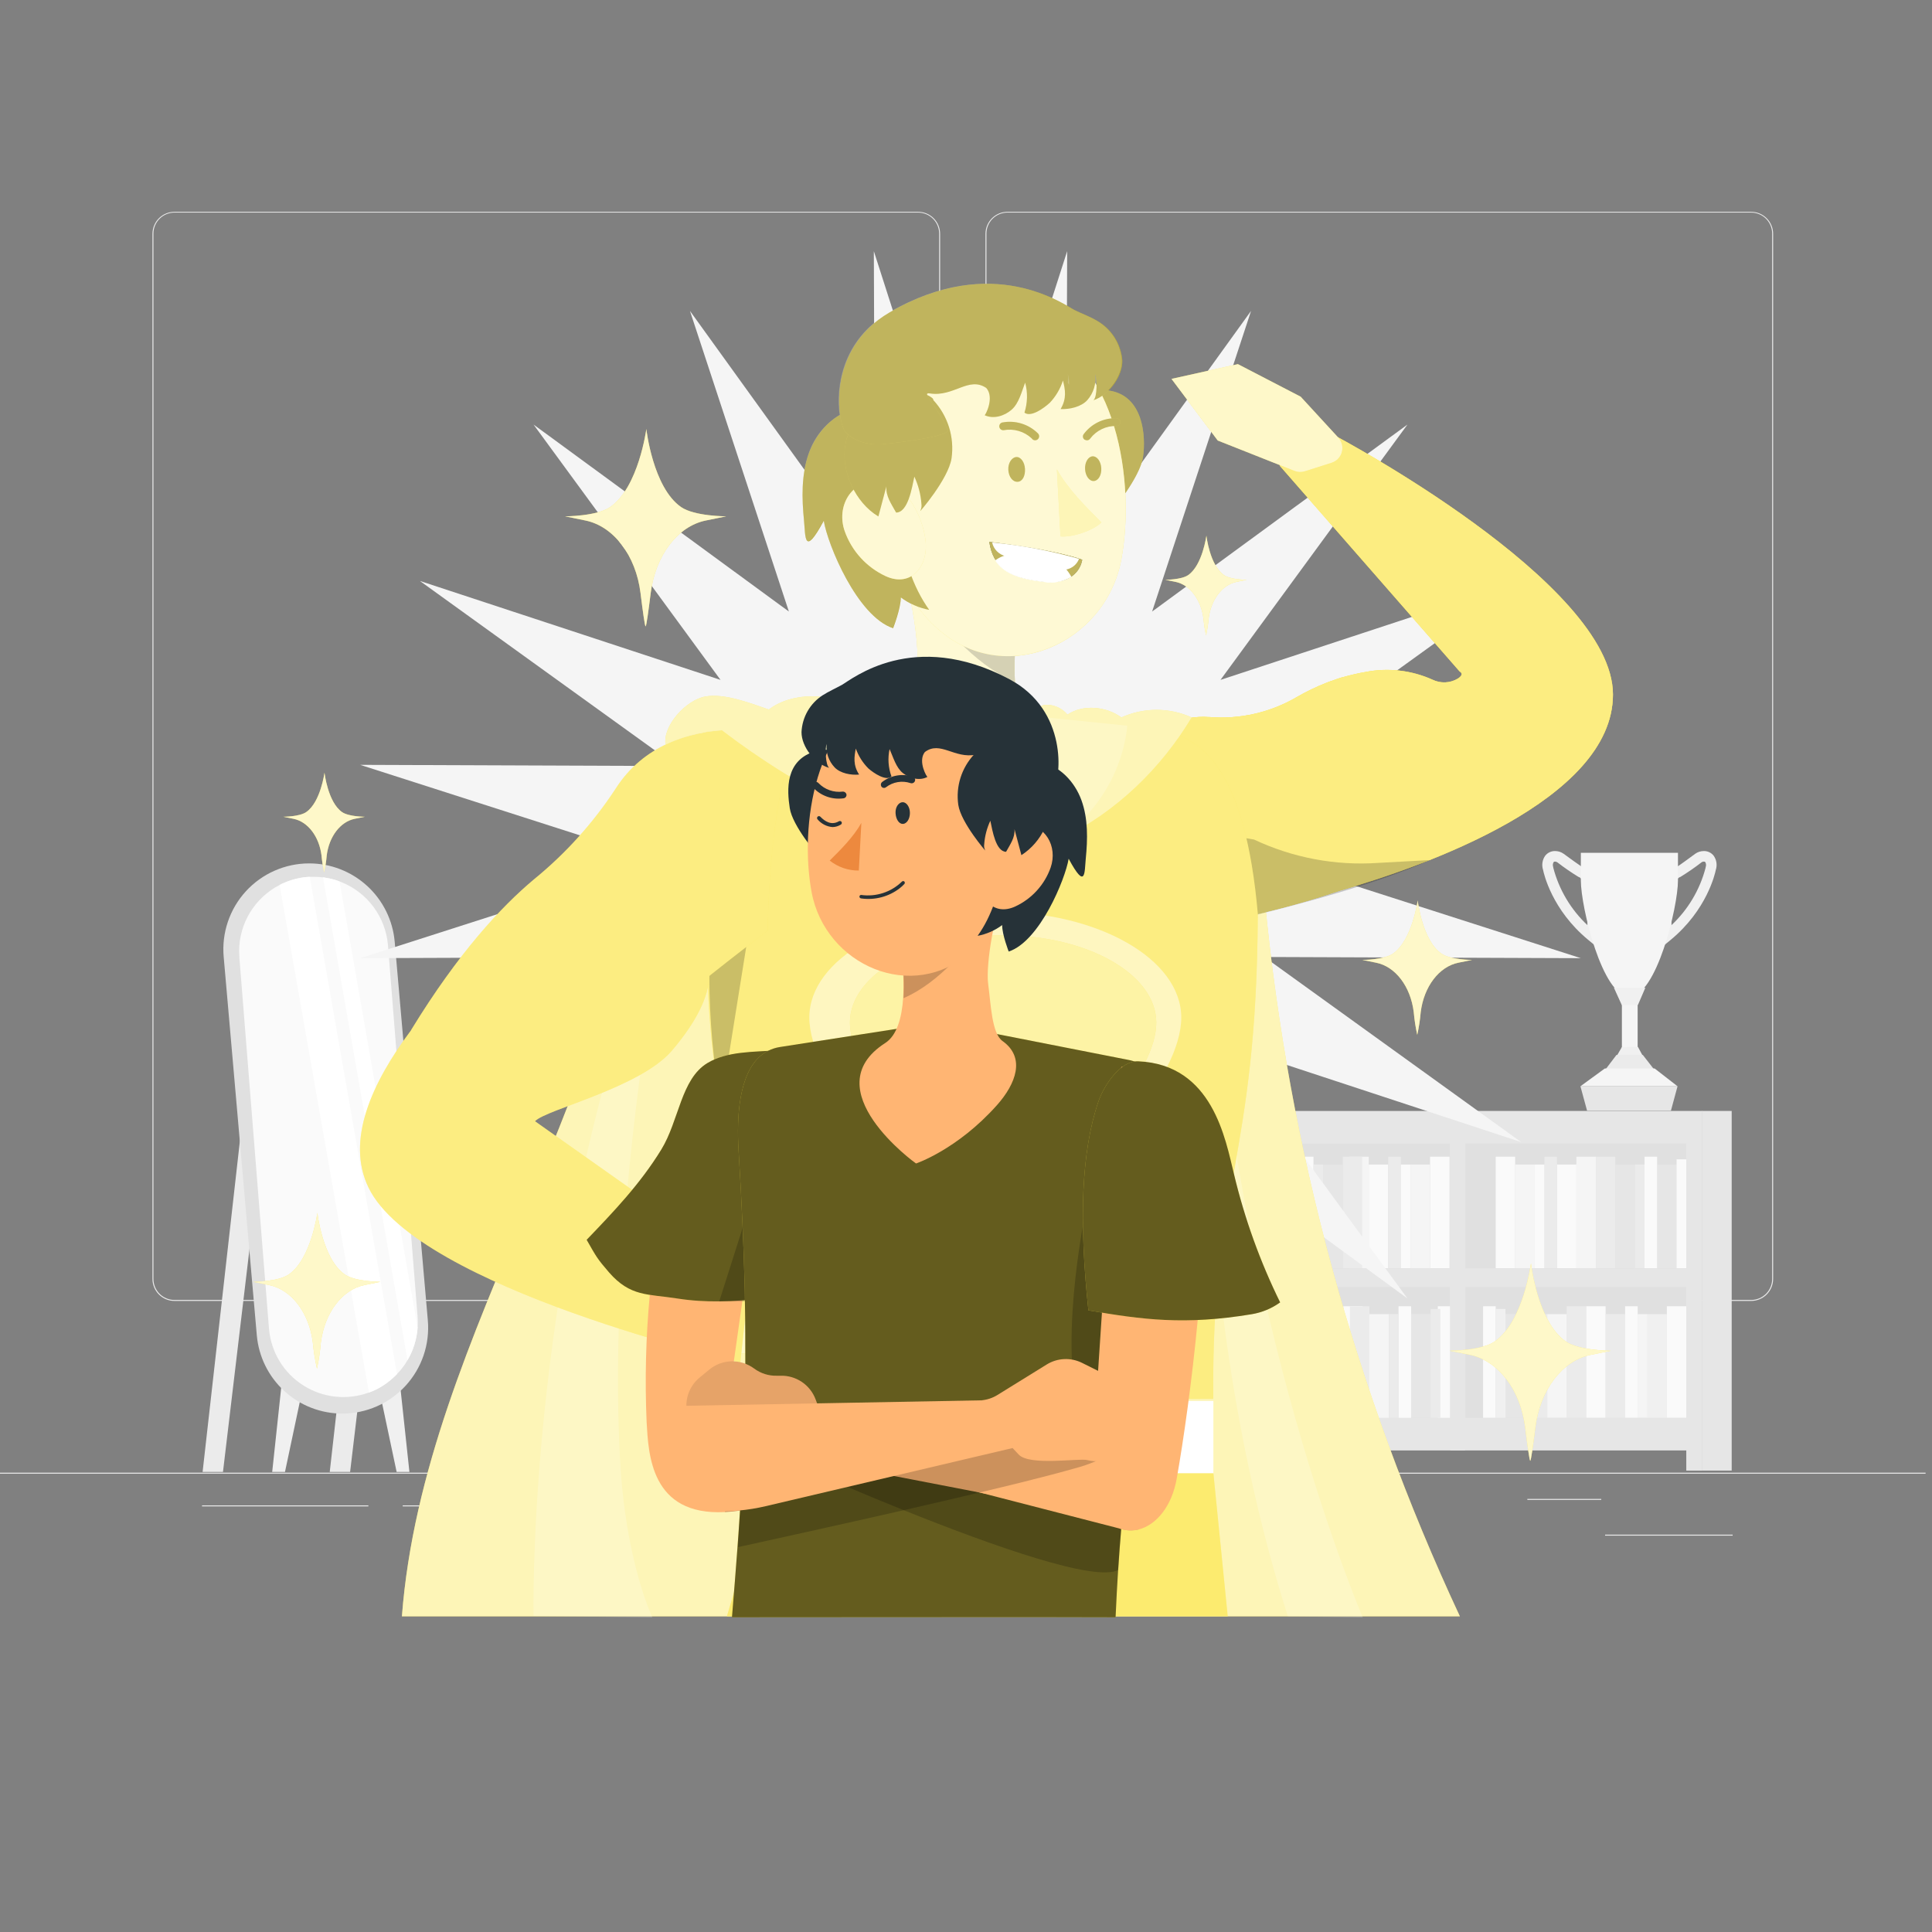<svg width="181" height="181" viewBox="0 0 181 181" fill="none" xmlns="http://www.w3.org/2000/svg">
<rect x="0" y="0" width="181" height="181" fill="#808080" stroke="none"/>
<g clip-path="url(#clip0_307_5149)">
<path d="M162.324 143.775H150.374V143.866H162.324V143.775Z" fill="#EBEBEB"/>
<path d="M119.504 144.756H116.369V144.846H119.504V144.756Z" fill="#EBEBEB"/>
<path d="M150.014 140.427H143.09V140.517H150.014V140.427Z" fill="#EBEBEB"/>
<path d="M34.511 141.033H18.928V141.123H34.511V141.033Z" fill="#EBEBEB"/>
<path d="M40.01 141.033H37.726V141.123H40.01V141.033Z" fill="#EBEBEB"/>
<path d="M81.234 142.556H47.435V142.646H81.234V142.556Z" fill="#EBEBEB"/>
<path d="M86.015 121.878H16.344C15.798 121.878 15.274 121.661 14.888 121.275C14.501 120.888 14.284 120.364 14.284 119.818V21.886C14.289 21.343 14.508 20.823 14.894 20.441C15.28 20.058 15.801 19.844 16.344 19.844H86.015C86.285 19.844 86.553 19.897 86.803 20.001C87.053 20.104 87.28 20.256 87.472 20.447C87.663 20.639 87.815 20.866 87.918 21.116C88.022 21.366 88.075 21.633 88.075 21.904V119.818C88.075 120.088 88.022 120.356 87.918 120.606C87.815 120.856 87.663 121.083 87.472 121.275C87.28 121.466 87.053 121.618 86.803 121.721C86.553 121.825 86.285 121.878 86.015 121.878ZM16.344 19.916C15.822 19.917 15.322 20.125 14.952 20.494C14.583 20.863 14.375 21.364 14.374 21.886V119.818C14.375 120.34 14.583 120.84 14.952 121.21C15.322 121.579 15.822 121.787 16.344 121.788H86.015C86.537 121.787 87.037 121.579 87.407 121.21C87.776 120.84 87.984 120.34 87.985 119.818V21.886C87.984 21.364 87.776 20.863 87.407 20.494C87.037 20.125 86.537 19.917 86.015 19.916H16.344Z" fill="#EBEBEB"/>
<path d="M164.056 121.878H94.385C93.839 121.878 93.315 121.661 92.929 121.275C92.542 120.888 92.325 120.364 92.325 119.818V21.886C92.33 21.343 92.549 20.823 92.935 20.441C93.321 20.058 93.842 19.844 94.385 19.844H164.056C164.602 19.844 165.126 20.061 165.513 20.447C165.899 20.834 166.116 21.358 166.116 21.904V119.818C166.116 120.364 165.899 120.888 165.513 121.275C165.126 121.661 164.602 121.878 164.056 121.878ZM94.385 19.916C93.863 19.917 93.363 20.125 92.993 20.494C92.624 20.863 92.416 21.364 92.415 21.886V119.818C92.416 120.34 92.624 120.84 92.993 121.21C93.363 121.579 93.863 121.787 94.385 121.788H164.056C164.578 121.787 165.079 121.579 165.448 121.21C165.817 120.84 166.025 120.34 166.026 119.818V21.886C166.025 21.364 165.817 20.863 165.448 20.494C165.079 20.125 164.578 19.917 164.056 19.916H94.385Z" fill="#EBEBEB"/>
<path d="M180.4 137.97H0V138.06H180.4V137.97Z" fill="#EBEBEB"/>
<path d="M22.795 104.047L18.981 137.897H20.89L24.917 104.047H22.795Z" fill="#EBEBEB"/>
<path d="M34.705 104.047L30.892 137.897H32.8L36.827 104.047H34.705Z" fill="#EBEBEB"/>
<path d="M26.439 129.123L25.501 137.898H26.699L28.557 129.123H26.439Z" fill="#F0F0F0"/>
<path d="M37.415 129.123L38.357 137.898H37.159L35.301 129.123H37.415Z" fill="#F0F0F0"/>
<path d="M32.068 132.432C33.183 132.432 34.286 132.2 35.307 131.751C36.328 131.302 37.245 130.646 37.998 129.824C38.752 129.001 39.326 128.032 39.685 126.976C40.043 125.919 40.178 124.8 40.081 123.689L36.978 88.23C36.803 86.226 35.883 84.36 34.4 83C32.916 81.641 30.977 80.887 28.965 80.888C27.85 80.888 26.747 81.12 25.727 81.569C24.706 82.019 23.791 82.675 23.037 83.497C22.284 84.319 21.71 85.289 21.352 86.345C20.993 87.4 20.858 88.519 20.955 89.63L24.058 125.089C24.233 127.093 25.152 128.959 26.635 130.319C28.118 131.678 30.056 132.432 32.068 132.432Z" fill="#E0E0E0"/>
<path d="M39.122 124.379C39.098 124.751 39.042 125.12 38.956 125.483C38.799 126.169 38.536 126.826 38.176 127.431C38.115 127.543 38.047 127.651 37.974 127.76C37.744 128.107 37.482 128.431 37.191 128.73L37.022 128.903C36.491 129.421 35.882 129.854 35.218 130.184C35.006 130.288 34.788 130.38 34.565 130.458C33.557 130.827 32.478 130.958 31.412 130.843C30.345 130.728 29.32 130.368 28.414 129.792C27.509 129.217 26.748 128.44 26.191 127.524C25.634 126.607 25.296 125.574 25.202 124.505L22.428 89.731C22.428 89.522 22.402 89.316 22.402 89.114C22.403 87.829 22.759 86.57 23.43 85.474C24.101 84.379 25.061 83.489 26.205 82.905C26.37 82.815 26.54 82.736 26.714 82.667C27.449 82.359 28.231 82.182 29.027 82.144C29.146 82.144 29.261 82.144 29.387 82.144C29.682 82.143 29.976 82.161 30.268 82.198L30.553 82.245C30.986 82.313 31.41 82.427 31.819 82.584L32.014 82.656C33.205 83.141 34.24 83.946 35.004 84.981C35.767 86.016 36.231 87.241 36.344 88.522L39.118 123.296C39.146 123.657 39.147 124.018 39.122 124.379Z" fill="#FAFAFA"/>
<path d="M37.191 128.733L37.021 128.906C36.49 129.424 35.882 129.857 35.217 130.187C35.005 130.291 34.787 130.383 34.564 130.461L26.197 82.908C26.362 82.818 26.532 82.739 26.706 82.67C27.441 82.362 28.223 82.185 29.019 82.147L37.191 128.733Z" fill="white"/>
<path d="M39.122 124.379C39.098 124.751 39.042 125.12 38.956 125.483C38.8 126.169 38.537 126.826 38.177 127.431L30.261 82.19L30.546 82.237C30.979 82.306 31.403 82.419 31.812 82.576L39.122 124.379Z" fill="white"/>
<path d="M149.501 88.638L148.812 88.068C145.381 85.246 144.627 81.822 144.562 81.49C144.491 81.271 144.472 81.039 144.505 80.811C144.539 80.583 144.625 80.366 144.756 80.177C144.865 80.036 145.005 79.922 145.165 79.844C145.326 79.767 145.502 79.727 145.68 79.73C145.972 79.728 146.258 79.819 146.495 79.989C146.921 80.311 147.993 81.072 148.22 81.223C150.241 81.898 149.735 86.772 149.613 87.747L149.501 88.638ZM145.68 80.718C145.654 80.715 145.628 80.719 145.604 80.729C145.58 80.739 145.559 80.755 145.543 80.776C145.505 80.848 145.484 80.928 145.479 81.01C145.475 81.091 145.488 81.172 145.518 81.249V81.288C146.055 83.347 147.164 85.211 148.714 86.668C148.841 84.719 148.682 82.389 147.881 82.154C147.194 81.733 146.531 81.275 145.893 80.783C145.831 80.74 145.756 80.717 145.68 80.718Z" fill="#F0F0F0"/>
<path d="M155.808 88.638L155.696 87.747C155.573 86.772 155.072 81.898 157.089 81.223C157.316 81.086 158.384 80.314 158.813 79.989C159.051 79.819 159.336 79.728 159.629 79.73C159.807 79.727 159.983 79.766 160.143 79.844C160.304 79.922 160.444 80.036 160.552 80.177C160.684 80.366 160.771 80.583 160.804 80.811C160.838 81.039 160.819 81.271 160.747 81.49C160.682 81.822 159.928 85.246 156.5 88.068L155.808 88.638ZM159.416 80.783C158.779 81.275 158.117 81.733 157.431 82.154C156.63 82.389 156.468 84.719 156.598 86.668C158.149 85.212 159.256 83.347 159.791 81.288V81.249C159.821 81.173 159.834 81.091 159.831 81.01C159.827 80.928 159.806 80.849 159.769 80.776C159.752 80.756 159.73 80.74 159.706 80.73C159.681 80.72 159.655 80.716 159.629 80.718C159.549 80.716 159.471 80.739 159.405 80.783H159.416Z" fill="#F0F0F0"/>
<path d="M152.651 93.371C150.126 93.371 148.102 85 148.102 82.485V79.898H157.201V82.485C157.201 85 155.162 93.371 152.651 93.371Z" fill="#F5F5F5"/>
<path d="M153.423 92.96H151.947V100.237H153.423V92.96Z" fill="#F5F5F5"/>
<path d="M156.54 104.058H148.686L148.062 101.767H157.161L156.54 104.058Z" fill="#E6E6E6"/>
<path d="M153.452 98.08L151.94 98.102L151.204 99.379H154.152L153.452 98.08Z" fill="#F0F0F0"/>
<path d="M153.906 98.83H151.442L150.327 100.299H155.05L153.906 98.83Z" fill="#EBEBEB"/>
<path d="M150.349 100.1H155.014L157.161 101.767H148.062L150.349 100.1Z" fill="#F5F5F5"/>
<path d="M151.94 94.165L153.452 94.144L154.144 92.538H151.2L151.94 94.165Z" fill="#F0F0F0"/>
<path d="M158.835 106.161H136.581V134.141H158.835V106.161Z" fill="#E0E0E0"/>
<path d="M162.234 104.08H159.438V137.772H162.234V104.08Z" fill="#E6E6E6"/>
<path d="M141.946 108.366H140.124V118.822H141.946V108.366Z" fill="#FAFAFA"/>
<path d="M149.509 108.366H147.687V118.822H149.509V108.366Z" fill="#F5F5F5"/>
<path d="M143.771 109.099H141.949V118.819H143.771V109.099Z" fill="#F5F5F5"/>
<path d="M147.686 109.099H145.864V118.819H147.686V109.099Z" fill="#FAFAFA"/>
<path d="M145.864 108.366H144.685V118.822H145.864V108.366Z" fill="#EBEBEB"/>
<path d="M144.684 109.099H143.771V118.819H144.684V109.099Z" fill="#FAFAFA"/>
<path d="M151.33 108.366H149.508V118.822H151.33V108.366Z" fill="#EBEBEB"/>
<path d="M153.156 109.099H151.334V118.819H153.156V109.099Z" fill="#E6E6E6"/>
<path d="M157.071 109.099H155.249V118.819H157.071V109.099Z" fill="#E6E6E6"/>
<path d="M155.248 108.366H154.068V118.822H155.248V108.366Z" fill="#FAFAFA"/>
<path d="M154.069 109.099H153.156V118.819H154.069V109.099Z" fill="#EBEBEB"/>
<path d="M157.983 108.611H157.07V118.818H157.983V108.611Z" fill="#FAFAFA"/>
<path d="M156.161 132.836H157.983V122.38H156.161V132.836Z" fill="#FAFAFA"/>
<path d="M148.599 132.836H150.421V122.38H148.599V132.836Z" fill="#FAFAFA"/>
<path d="M154.336 132.836H156.158V123.116H154.336V132.836Z" fill="#F0F0F0"/>
<path d="M150.425 132.836H152.247V123.116H150.425V132.836Z" fill="#EBEBEB"/>
<path d="M152.247 132.836H153.427V122.38H152.247V132.836Z" fill="#FAFAFA"/>
<path d="M153.423 132.836H154.336V123.116H153.423V132.836Z" fill="#F5F5F5"/>
<path d="M146.777 132.836H148.599V122.38H146.777V132.836Z" fill="#EBEBEB"/>
<path d="M144.951 132.836H146.773V123.116H144.951V132.836Z" fill="#F5F5F5"/>
<path d="M141.04 132.836H142.862V123.116H141.04V132.836Z" fill="#E6E6E6"/>
<path d="M142.862 132.836H144.042V122.38H142.862V132.836Z" fill="#FAFAFA"/>
<path d="M138.944 132.836H140.124V122.38H138.944V132.836Z" fill="#FAFAFA"/>
<path d="M144.038 132.836H144.951V123.116H144.038V132.836Z" fill="#EBEBEB"/>
<path d="M140.124 132.836H141.037V122.629H140.124V132.836Z" fill="#F0F0F0"/>
<path d="M158.726 104.08H135.877V135.885H157.98V137.775H159.473V104.08H158.726ZM157.98 132.836H137.284V120.569H157.98V132.836ZM157.98 118.833H137.284V107.132H157.98V118.833Z" fill="#E6E6E6"/>
<path d="M114.291 134.146H136.545V106.165H114.291V134.146Z" fill="#E0E0E0"/>
<path d="M115.149 137.771H117.945V135.542H115.149V137.771Z" fill="#E6E6E6"/>
<path d="M133.976 118.822H135.798V108.366H133.976V118.822Z" fill="#FAFAFA"/>
<path d="M126.409 118.822H128.231V108.366H126.409V118.822Z" fill="#F5F5F5"/>
<path d="M132.151 118.822H133.973V109.102H132.151V118.822Z" fill="#F5F5F5"/>
<path d="M128.236 118.822H130.058V109.102H128.236V118.822Z" fill="#FAFAFA"/>
<path d="M130.057 118.822H131.237V108.366H130.057V118.822Z" fill="#EBEBEB"/>
<path d="M131.238 118.822H132.15V109.102H131.238V118.822Z" fill="#FAFAFA"/>
<path d="M125.793 118.822H127.615V108.366H125.793V118.822Z" fill="#EBEBEB"/>
<path d="M123.967 118.822H125.789V109.102H123.967V118.822Z" fill="#E6E6E6"/>
<path d="M120.056 118.822H121.878V109.102H120.056V118.822Z" fill="#E6E6E6"/>
<path d="M121.875 118.822H123.055V108.366H121.875V118.822Z" fill="#FAFAFA"/>
<path d="M123.054 118.822H123.967V109.102H123.054V118.822Z" fill="#EBEBEB"/>
<path d="M119.144 118.822H120.057V108.615H119.144V118.822Z" fill="#F5F5F5"/>
<path d="M120.106 122.38H118.284V132.836H120.106V122.38Z" fill="#FAFAFA"/>
<path d="M127.669 122.38H125.847V132.836H127.669V122.38Z" fill="#FAFAFA"/>
<path d="M121.928 123.115H120.106V132.835H121.928V123.115Z" fill="#F5F5F5"/>
<path d="M125.844 123.115H124.021V132.835H125.844V123.115Z" fill="#EBEBEB"/>
<path d="M124.025 122.38H122.845V132.836H124.025V122.38Z" fill="#FAFAFA"/>
<path d="M122.845 123.115H121.933V132.835H122.845V123.115Z" fill="#F5F5F5"/>
<path d="M128.29 122.38H126.468V132.836H128.29V122.38Z" fill="#EBEBEB"/>
<path d="M130.112 123.115H128.29V132.835H130.112V123.115Z" fill="#F5F5F5"/>
<path d="M134.026 123.115H132.204V132.835H134.026V123.115Z" fill="#E6E6E6"/>
<path d="M132.204 122.38H131.024V132.836H132.204V122.38Z" fill="#FAFAFA"/>
<path d="M135.881 122.38H134.701V132.836H135.881V122.38Z" fill="#FAFAFA"/>
<path d="M131.028 123.115H130.115V132.835H131.028V123.115Z" fill="#EBEBEB"/>
<path d="M134.939 122.629H134.026V132.836H134.939V122.629Z" fill="#EBEBEB"/>
<path d="M113.652 104.08V137.775H115.146V135.885H137.249V104.08H113.652ZM115.146 120.576H135.842V132.843H115.15L115.146 120.576ZM115.146 107.132H135.842V118.833H115.15L115.146 107.132Z" fill="#E6E6E6"/>
<path d="M90.922 51.764L99.978 23.531L99.866 53.182L117.206 29.127L107.937 57.291L131.858 39.775L114.341 63.696L142.505 54.427L118.451 71.767L148.101 71.655L119.869 80.711L148.101 89.767L118.451 89.655L142.505 106.995L114.341 97.726L131.858 121.647L107.937 104.13L117.206 132.294L99.866 108.24L99.978 137.89L90.922 109.658L81.866 137.89L81.978 108.24L64.638 132.294L73.906 104.13L49.985 121.647L67.502 97.726L39.338 106.995L63.393 89.655L33.742 89.767L61.975 80.711L33.742 71.655L63.393 71.767L39.338 54.427L67.502 63.696L49.985 39.775L73.906 57.291L64.638 29.127L81.978 53.182L81.866 23.531L90.922 51.764Z" fill="#F5F5F5"/>
<path d="M97.031 68.762C95.735 67.925 95.227 65.962 95.086 63.902C95.001 62.336 95.064 60.766 95.277 59.212C95.317 58.815 95.374 58.432 95.443 58.072C95.501 57.707 95.578 57.346 95.674 56.989L83.908 52.133C85.2 54.081 86.185 60.319 85.911 62.325C85.611 64.577 85.521 67.737 84.352 68.553L97.031 68.762Z" fill="#FBE64B"/>
<g opacity="0.7">
<path d="M97.031 68.762C95.735 67.925 95.227 65.962 95.086 63.902C95.001 62.336 95.064 60.766 95.277 59.212C95.317 58.815 95.374 58.432 95.443 58.072C95.501 57.707 95.578 57.346 95.674 56.989L83.908 52.133C85.2 54.081 86.185 60.319 85.911 62.325C85.611 64.577 85.521 67.737 84.352 68.553L97.031 68.762Z" fill="white"/>
</g>
<path d="M84.352 68.553C81.826 70.357 82.908 73.193 84.961 75.509C85.751 76.397 86.601 77.23 87.505 78.002C91.438 81.368 97.607 79.94 99.444 75.098C100.248 72.951 99.971 70.649 97.03 68.766L84.352 68.553Z" fill="#FFB573"/>
<path opacity="0.2" d="M95.085 63.902C95 62.336 95.064 60.765 95.276 59.212C95.316 58.815 95.374 58.432 95.442 58.072L86.347 56.325C88.255 58.216 90.922 62.084 95.085 63.902Z" fill="black"/>
<path d="M107.085 42.806C106.796 44.761 104.116 47.94 104.246 47.749C104.354 47.541 104.392 47.305 104.354 47.074C104.295 46.194 104.079 45.331 103.715 44.527C103.488 45.609 103.142 47.879 102.063 47.897C101.633 47.089 101.107 46.352 101.182 45.436C100.934 46.374 100.703 47.319 100.461 48.258C98.368 46.969 97.044 43.996 97.481 41.514C97.575 40.912 97.784 40.334 98.098 39.811C98.485 39.241 98.956 38.731 99.494 38.299C100.861 37.102 101.417 36.546 103.214 36.546C107.136 36.546 107.374 40.85 107.085 42.806Z" fill="#FBE64B"/>
<path opacity="0.3" d="M107.085 42.806C106.796 44.761 104.116 47.94 104.246 47.749C104.354 47.541 104.392 47.305 104.354 47.074C104.295 46.194 104.079 45.331 103.715 44.527C103.488 45.609 103.142 47.879 102.063 47.897C101.633 47.089 101.107 46.352 101.182 45.436C100.934 46.374 100.703 47.319 100.461 48.258C98.368 46.969 97.044 43.996 97.481 41.514C97.575 40.912 97.784 40.334 98.098 39.811C98.485 39.241 98.956 38.731 99.494 38.299C100.861 37.102 101.417 36.546 103.214 36.546C107.136 36.546 107.374 40.85 107.085 42.806Z" fill="black"/>
<path d="M105.055 52.382C103.593 60.344 94.061 64.544 87.769 58.84C84.135 55.553 83.558 51.624 82.894 45.519C82.79 44.592 82.685 43.618 82.57 42.582C82.375 40.97 82.54 39.335 83.053 37.794C83.264 37.153 83.539 36.535 83.876 35.951C85.106 33.738 87.073 32.026 89.435 31.114C91.797 30.201 94.404 30.146 96.803 30.957C104.69 33.613 106.379 45.216 105.055 52.382Z" fill="#FBE64B"/>
<path opacity="0.7" d="M105.055 52.382C103.593 60.344 94.061 64.544 87.769 58.84C84.135 55.553 83.558 51.624 82.894 45.519C82.79 44.592 82.685 43.618 82.57 42.582C82.375 40.97 82.54 39.335 83.053 37.794C83.264 37.153 83.539 36.535 83.876 35.951C85.106 33.738 87.073 32.026 89.435 31.114C91.797 30.201 94.404 30.146 96.803 30.957C104.69 33.613 106.379 45.216 105.055 52.382Z" fill="white"/>
<path d="M95.211 42.817C95.63 42.788 95.994 43.293 96.027 43.931C96.059 44.57 95.806 45.111 95.338 45.137C94.868 45.162 94.5 44.664 94.464 44.018C94.428 43.372 94.796 42.842 95.211 42.817Z" fill="#FBE64B"/>
<path opacity="0.3" d="M95.211 42.817C95.63 42.788 95.994 43.293 96.027 43.931C96.059 44.57 95.806 45.111 95.338 45.137C94.868 45.162 94.5 44.664 94.464 44.018C94.428 43.372 94.796 42.842 95.211 42.817Z" fill="black"/>
<path d="M102.355 42.751C102.774 42.722 103.138 43.22 103.174 43.859C103.21 44.498 102.907 45.035 102.481 45.064C102.056 45.093 101.691 44.595 101.655 43.956C101.619 43.318 101.94 42.776 102.355 42.751Z" fill="#FBE64B"/>
<path opacity="0.3" d="M102.355 42.751C102.774 42.722 103.138 43.22 103.174 43.859C103.21 44.498 102.907 45.035 102.481 45.064C102.056 45.093 101.691 44.595 101.655 43.956C101.619 43.318 101.94 42.776 102.355 42.751Z" fill="black"/>
<path d="M99.35 50.252C100.433 50.364 102.406 49.708 103.189 48.939C101.699 47.464 100.036 45.804 99.015 43.975L99.35 50.252Z" fill="#FBE64B"/>
<path opacity="0.5" d="M99.35 50.252C100.433 50.364 102.406 49.708 103.189 48.939C101.699 47.464 100.036 45.804 99.015 43.975L99.35 50.252Z" fill="white"/>
<path d="M94.018 40.306C94.486 40.217 94.968 40.24 95.425 40.372C95.883 40.505 96.303 40.742 96.651 41.067C96.672 41.101 96.697 41.131 96.727 41.157C96.765 41.19 96.809 41.214 96.856 41.23C96.903 41.245 96.953 41.252 97.002 41.248C97.052 41.244 97.1 41.231 97.145 41.208C97.189 41.186 97.229 41.155 97.261 41.117C97.294 41.08 97.319 41.036 97.334 40.989C97.35 40.942 97.356 40.892 97.352 40.842C97.348 40.793 97.335 40.744 97.312 40.7C97.29 40.656 97.259 40.616 97.222 40.584C96.795 40.166 96.275 39.856 95.704 39.681C95.134 39.505 94.529 39.468 93.942 39.573C93.892 39.578 93.844 39.594 93.801 39.618C93.757 39.643 93.72 39.676 93.69 39.716C93.66 39.757 93.639 39.802 93.627 39.851C93.616 39.9 93.615 39.95 93.624 39.999C93.632 40.065 93.66 40.126 93.704 40.176C93.743 40.22 93.791 40.255 93.846 40.277C93.9 40.3 93.959 40.309 94.018 40.306Z" fill="#FBE64B"/>
<path opacity="0.3" d="M94.018 40.306C94.486 40.217 94.968 40.24 95.425 40.372C95.883 40.505 96.303 40.742 96.651 41.067C96.672 41.101 96.697 41.131 96.727 41.157C96.765 41.19 96.809 41.214 96.856 41.23C96.903 41.245 96.953 41.252 97.002 41.248C97.052 41.244 97.1 41.231 97.145 41.208C97.189 41.186 97.229 41.155 97.261 41.117C97.294 41.08 97.319 41.036 97.334 40.989C97.35 40.942 97.356 40.892 97.352 40.842C97.348 40.793 97.335 40.744 97.312 40.7C97.29 40.656 97.259 40.616 97.222 40.584C96.795 40.166 96.275 39.856 95.704 39.681C95.134 39.505 94.529 39.468 93.942 39.573C93.892 39.578 93.844 39.594 93.801 39.618C93.757 39.643 93.72 39.676 93.69 39.716C93.66 39.757 93.639 39.802 93.627 39.851C93.616 39.9 93.615 39.95 93.624 39.999C93.632 40.065 93.66 40.126 93.704 40.176C93.743 40.22 93.791 40.255 93.846 40.277C93.9 40.3 93.959 40.309 94.018 40.306Z" fill="black"/>
<path d="M104.964 39.541C104.959 39.443 104.916 39.351 104.845 39.284C104.774 39.217 104.679 39.18 104.582 39.18C103.986 39.165 103.395 39.294 102.86 39.558C102.325 39.821 101.862 40.21 101.511 40.692C101.484 40.732 101.466 40.778 101.456 40.825C101.447 40.873 101.448 40.922 101.459 40.97C101.469 41.017 101.489 41.062 101.517 41.102C101.546 41.142 101.582 41.175 101.623 41.2H101.648C101.73 41.249 101.828 41.264 101.921 41.241C102.013 41.218 102.093 41.159 102.143 41.078C102.429 40.703 102.8 40.402 103.225 40.199C103.65 39.995 104.118 39.896 104.589 39.909C104.651 39.911 104.713 39.898 104.769 39.87C104.825 39.841 104.872 39.799 104.906 39.746C104.941 39.683 104.96 39.613 104.964 39.541Z" fill="#FBE64B"/>
<path opacity="0.3" d="M104.964 39.541C104.959 39.443 104.916 39.351 104.845 39.284C104.774 39.217 104.679 39.18 104.582 39.18C103.986 39.165 103.395 39.294 102.86 39.558C102.325 39.821 101.862 40.21 101.511 40.692C101.484 40.732 101.466 40.778 101.456 40.825C101.447 40.873 101.448 40.922 101.459 40.97C101.469 41.017 101.489 41.062 101.517 41.102C101.546 41.142 101.582 41.175 101.623 41.2H101.648C101.73 41.249 101.828 41.264 101.921 41.241C102.013 41.218 102.093 41.159 102.143 41.078C102.429 40.703 102.8 40.402 103.225 40.199C103.65 39.995 104.118 39.896 104.589 39.909C104.651 39.911 104.713 39.898 104.769 39.87C104.825 39.841 104.872 39.799 104.906 39.746C104.941 39.683 104.96 39.613 104.964 39.541Z" fill="black"/>
<path d="M87.051 57.133C86.087 56.95 85.178 56.551 84.391 55.964C84.391 57.021 83.67 58.851 83.67 58.851C80.307 57.743 77.536 51.018 77.175 48.788C75.307 52.262 75.469 50.264 75.325 48.788C75.115 46.663 75.061 44.458 75.786 42.456C76.512 40.453 78.164 38.66 80.271 38.314C80.663 38.278 81.058 38.348 81.414 38.516C81.769 38.684 82.074 38.944 82.295 39.27C82.654 39.913 82.888 40.618 82.984 41.348C83.969 46.62 83.926 52.775 87.051 57.133Z" fill="#FBE64B"/>
<path opacity="0.3" d="M87.051 57.133C86.087 56.95 85.178 56.551 84.391 55.964C84.391 57.021 83.67 58.851 83.67 58.851C80.307 57.743 77.536 51.018 77.175 48.788C75.307 52.262 75.469 50.264 75.325 48.788C75.115 46.663 75.061 44.458 75.786 42.456C76.512 40.453 78.164 38.66 80.271 38.314C80.663 38.278 81.058 38.348 81.414 38.516C81.769 38.684 82.074 38.944 82.295 39.27C82.654 39.913 82.888 40.618 82.984 41.348C83.969 46.62 83.926 52.775 87.051 57.133Z" fill="black"/>
<path d="M82.284 45.047C84.857 45.105 86.426 48.348 86.701 50.567C87.022 53.038 85.362 55.07 82.977 53.977C82.088 53.564 81.29 52.978 80.63 52.253C79.97 51.529 79.462 50.679 79.135 49.755C78.337 47.461 79.708 44.993 82.284 45.047Z" fill="#FBE64B"/>
<path opacity="0.7" d="M82.284 45.047C84.857 45.105 86.426 48.348 86.701 50.567C87.022 53.038 85.362 55.07 82.977 53.977C82.088 53.564 81.29 52.978 80.63 52.253C79.97 51.529 79.462 50.679 79.135 49.755C78.337 47.461 79.708 44.993 82.284 45.047Z" fill="white"/>
<path d="M87.436 37.481C88.109 38.205 88.612 39.071 88.908 40.015C89.204 40.959 89.285 41.957 89.146 42.936C88.847 44.892 86.08 48.067 86.21 47.875C86.32 47.669 86.36 47.432 86.325 47.201C86.261 46.318 86.036 45.455 85.661 44.653C85.427 45.736 85.069 48.005 83.954 48.02C83.511 47.215 82.966 46.479 83.042 45.559C82.785 46.501 82.547 47.446 82.291 48.384C80.126 47.092 78.755 44.119 79.203 41.637C79.301 41.033 79.518 40.454 79.841 39.934C80.246 39.362 80.732 38.853 81.284 38.422C82.699 37.224 84.571 36.03 86.278 36.748C86.523 36.864 87.501 37.221 87.436 37.481Z" fill="#FBE64B"/>
<path opacity="0.3" d="M87.436 37.481C88.109 38.205 88.612 39.071 88.908 40.015C89.204 40.959 89.285 41.957 89.146 42.936C88.847 44.892 86.08 48.067 86.21 47.875C86.32 47.669 86.36 47.432 86.325 47.201C86.261 46.318 86.036 45.455 85.661 44.653C85.427 45.736 85.069 48.005 83.954 48.02C83.511 47.215 82.966 46.479 83.042 45.559C82.785 46.501 82.547 47.446 82.291 48.384C80.126 47.092 78.755 44.119 79.203 41.637C79.301 41.033 79.518 40.454 79.841 39.934C80.246 39.362 80.732 38.853 81.284 38.422C82.699 37.224 84.571 36.03 86.278 36.748C86.523 36.864 87.501 37.221 87.436 37.481Z" fill="black"/>
<path d="M101.385 52.439C101.385 52.439 99.181 51.544 92.683 50.769C93.043 53.128 94.487 54.124 97.81 54.485C101.133 54.846 101.385 52.439 101.385 52.439Z" fill="#263238"/>
<path d="M101.089 52.356C100.99 52.615 100.825 52.843 100.61 53.019C100.396 53.195 100.139 53.312 99.866 53.359C97.947 53.127 96.055 52.707 94.219 52.103C93.908 52.032 93.624 51.875 93.399 51.649C93.174 51.423 93.018 51.137 92.949 50.826C95.704 51.086 98.428 51.599 101.089 52.356Z" fill="white"/>
<path d="M99.736 53.165C98.098 52.499 96.368 52.091 94.605 51.956C94.111 52.01 93.641 52.197 93.245 52.497C93.967 53.666 95.41 54.247 97.78 54.514C98.673 54.672 99.592 54.504 100.371 54.041C100.2 53.722 99.986 53.427 99.736 53.165Z" fill="white"/>
<path d="M105.624 68.008C105.345 70.624 104.367 73.117 102.792 75.224C102.676 75.379 102.557 75.534 102.431 75.686C98.924 80.127 92.621 81.506 87.378 79.171C85.721 78.453 84.13 77.591 82.623 76.595C79.65 74.596 77.085 71.818 75.876 68.556L85.094 67.369L91.398 66.558L95.706 66.998L105.624 68.008Z" fill="#FFB573"/>
<path d="M60.045 73.918C59.684 100.978 39.714 124.43 37.653 151.428H136.769C126.916 130.322 120.742 107.686 118.512 84.5L116.979 68.553H66.254C66.254 68.553 60.081 71.27 60.045 73.918Z" fill="#FBE64B"/>
<path opacity="0.6" d="M60.045 73.918C59.684 100.978 39.714 124.43 37.653 151.428H136.769C126.916 130.322 120.742 107.686 118.512 84.5L116.979 68.553H66.254C66.254 68.553 60.081 71.27 60.045 73.918Z" fill="white"/>
<path opacity="0.2" d="M49.986 151.392C49.986 151.392 49.408 123.527 58.645 94.699C67.881 65.871 56.285 103.344 58.089 136.743C58.602 146.373 61.123 151.536 61.123 151.536L49.986 151.392Z" fill="white"/>
<path opacity="0.2" d="M127.673 151.537C127.673 151.537 115.564 123.456 113.389 86.391C113.389 86.391 110.423 119.191 120.655 151.428L127.673 151.537Z" fill="white"/>
<path d="M124.437 63.927C124.485 63.902 124.536 63.882 124.588 63.865L124.53 63.891L124.437 63.927Z" fill="#FBE64B"/>
<path d="M125.234 63.631L124.978 63.725L124.768 63.8H124.736L124.588 63.855C124.794 63.782 125.01 63.707 125.234 63.631Z" fill="#FBE64B"/>
<path d="M151.111 65.067C151.111 74.968 133.345 81.199 125.418 83.468C117.899 85.994 113.389 86.373 113.389 86.373C113.111 83.757 107.439 68.405 107.439 68.405C107.439 68.405 110.831 66.962 113.263 67.178H113.324C116.17 67.403 119.017 66.751 121.482 65.309C122.378 64.792 123.311 64.342 124.274 63.963L124.437 63.902L124.531 63.866L124.736 63.786H124.769L124.978 63.711L125.234 63.617L125.534 63.52L125.624 63.491L125.718 63.462L125.786 63.444H125.811C126.513 63.241 127.224 63.077 127.944 62.953C130.054 62.541 132.239 62.794 134.2 63.675C134.573 63.857 134.985 63.944 135.399 63.927C135.814 63.91 136.218 63.79 136.574 63.577C136.935 63.346 137.09 63.097 136.744 62.903L119.88 43.614L125.021 40.789C125.021 40.789 151.111 54.575 151.111 65.067Z" fill="#FBE64B"/>
<path d="M151.111 65.067C151.111 74.968 133.345 81.199 125.418 83.468C117.899 85.994 113.389 86.373 113.389 86.373C113.111 83.757 107.439 68.405 107.439 68.405C107.439 68.405 110.831 66.962 113.263 67.178H113.324C116.17 67.403 119.017 66.751 121.482 65.309C122.378 64.792 123.311 64.342 124.274 63.963L124.437 63.902L124.531 63.866L124.736 63.786H124.769L124.978 63.711L125.234 63.617L125.534 63.52L125.624 63.491L125.718 63.462L125.786 63.444H125.811C126.513 63.241 127.224 63.077 127.944 62.953C130.054 62.541 132.239 62.794 134.2 63.675C134.573 63.857 134.985 63.944 135.399 63.927C135.814 63.91 136.218 63.79 136.574 63.577C136.935 63.346 137.09 63.097 136.744 62.903L119.88 43.614L125.021 40.789C125.021 40.789 151.111 54.575 151.111 65.067Z" fill="#FBE64B"/>
<g opacity="0.3">
<path d="M151.111 65.067C151.111 74.968 133.345 81.199 125.418 83.468C117.899 85.994 113.389 86.373 113.389 86.373C113.111 83.757 107.439 68.405 107.439 68.405C107.439 68.405 110.831 66.962 113.263 67.178H113.324C116.17 67.403 119.017 66.751 121.482 65.309C122.378 64.792 123.311 64.342 124.274 63.963L124.437 63.902L124.531 63.866L124.736 63.786H124.769L124.978 63.711L125.234 63.617L125.534 63.52L125.624 63.491L125.718 63.462L125.786 63.444H125.811C126.513 63.241 127.224 63.077 127.944 62.953C130.054 62.541 132.239 62.794 134.2 63.675C134.573 63.857 134.985 63.944 135.399 63.927C135.814 63.91 136.218 63.79 136.574 63.577C136.935 63.346 137.09 63.097 136.744 62.903L119.88 43.614L125.021 40.789C125.021 40.789 151.111 54.575 151.111 65.067Z" fill="white"/>
</g>
<path d="M121.269 44.116L114.082 41.269L109.752 35.496L115.972 34.114L121.853 37.163L125.382 41.002C125.545 41.18 125.661 41.397 125.719 41.632C125.777 41.866 125.775 42.112 125.713 42.346C125.652 42.58 125.532 42.794 125.366 42.97C125.199 43.145 124.991 43.276 124.761 43.351L122.236 44.155C121.918 44.254 121.577 44.24 121.269 44.116Z" fill="#FBE64B"/>
<path opacity="0.7" d="M121.269 44.116L114.082 41.269L109.752 35.496L115.972 34.114L121.853 37.163L125.382 41.002C125.545 41.18 125.661 41.397 125.719 41.632C125.777 41.866 125.775 42.112 125.713 42.346C125.652 42.58 125.532 42.794 125.366 42.97C125.199 43.145 124.991 43.276 124.761 43.351L122.236 44.155C121.918 44.254 121.577 44.24 121.269 44.116Z" fill="white"/>
<path opacity="0.2" d="M116.563 78.5L117.285 85.799C117.285 85.799 127.925 83.331 133.94 80.578L129.108 80.842C125.112 81.116 121.111 80.363 117.487 78.655L116.563 78.5Z" fill="black"/>
<path d="M117.838 85.629C117.733 108.861 113.465 111.055 113.667 131.051C113.667 131.051 73.441 131.213 72.078 131.249C68.83 104.341 65.522 103.107 66.395 82.444C65.973 75.657 69.823 69.689 73.694 68.914L91.406 66.558L108.443 68.362C112.772 68.982 116.687 72.395 117.838 85.629Z" fill="#FBE64B"/>
<path opacity="0.3" d="M117.838 85.629C117.733 108.861 113.465 111.055 113.667 131.051C113.667 131.051 73.441 131.213 72.078 131.249C68.83 104.341 65.522 103.107 66.395 82.444C65.973 75.657 69.823 69.689 73.694 68.914L91.406 66.558L108.443 68.362C112.772 68.982 116.687 72.395 117.838 85.629Z" fill="white"/>
<path d="M88.786 40.258C87.703 37.877 86.26 36.726 87.101 36.856C89.359 37.217 90.741 35.229 92.401 36.347C93.209 37.271 92.278 38.988 92.239 38.895C93.068 39.288 94.104 38.978 94.786 38.371C95.468 37.765 95.706 36.705 96.041 35.846C96.293 36.769 96.27 37.746 95.976 38.657C96.572 39.129 97.799 38.242 98.358 37.726C98.916 37.134 99.335 36.423 99.581 35.647C99.794 36.477 99.96 37.322 99.364 38.321C100.209 38.368 101.316 38.108 101.872 37.477C102.162 37.148 102.377 36.759 102.502 36.339C102.627 35.918 102.658 35.475 102.594 35.041C102.785 35.467 102.814 37.206 102.435 37.498C103.878 37.026 105.217 35.222 105.141 33.717C105.071 32.962 104.821 32.235 104.411 31.598C104.001 30.96 103.443 30.431 102.785 30.055C102.139 29.669 101.421 29.416 100.743 29.084C99.7 28.572 93.076 23.629 83.348 29.265C77.312 32.765 78.492 39.728 79.21 40.486C80.101 41.42 81.505 41.734 82.8 41.604C84.095 41.474 89.067 40.89 88.786 40.258Z" fill="#FBE64B"/>
<path opacity="0.3" d="M88.786 40.258C87.703 37.877 86.26 36.726 87.101 36.856C89.359 37.217 90.741 35.229 92.401 36.347C93.209 37.271 92.278 38.988 92.239 38.895C93.068 39.288 94.104 38.978 94.786 38.371C95.468 37.765 95.706 36.705 96.041 35.846C96.293 36.769 96.27 37.746 95.976 38.657C96.572 39.129 97.799 38.242 98.358 37.726C98.916 37.134 99.335 36.423 99.581 35.647C99.794 36.477 99.96 37.322 99.364 38.321C100.209 38.368 101.316 38.108 101.872 37.477C102.162 37.148 102.377 36.759 102.502 36.339C102.627 35.918 102.658 35.475 102.594 35.041C102.785 35.467 102.814 37.206 102.435 37.498C103.878 37.026 105.217 35.222 105.141 33.717C105.071 32.962 104.821 32.235 104.411 31.598C104.001 30.96 103.443 30.431 102.785 30.055C102.139 29.669 101.421 29.416 100.743 29.084C99.7 28.572 93.076 23.629 83.348 29.265C77.312 32.765 78.492 39.728 79.21 40.486C80.101 41.42 81.505 41.734 82.8 41.604C84.095 41.474 89.067 40.89 88.786 40.258Z" fill="black"/>
<path d="M101.385 52.439C101.385 52.439 99.181 51.544 92.683 50.769C93.043 53.128 94.487 54.124 97.81 54.485C101.133 54.846 101.385 52.439 101.385 52.439Z" fill="#FBE64B"/>
<path opacity="0.3" d="M101.385 52.439C101.385 52.439 99.181 51.544 92.683 50.769C93.043 53.128 94.487 54.124 97.81 54.485C101.133 54.846 101.385 52.439 101.385 52.439Z" fill="black"/>
<path d="M101.089 52.356C100.99 52.615 100.825 52.843 100.61 53.019C100.396 53.195 100.139 53.312 99.866 53.359C97.947 53.127 96.055 52.707 94.219 52.103C93.908 52.032 93.624 51.875 93.399 51.649C93.174 51.423 93.018 51.137 92.949 50.826C95.704 51.086 98.428 51.599 101.089 52.356Z" fill="white"/>
<path d="M99.736 53.165C98.098 52.499 96.368 52.091 94.605 51.956C94.111 52.01 93.641 52.197 93.245 52.497C93.967 53.666 95.41 54.247 97.78 54.514C98.673 54.672 99.592 54.504 100.371 54.041C100.2 53.722 99.986 53.427 99.736 53.165Z" fill="white"/>
<path d="M69.995 121.002C69.995 121.002 78.503 116.492 78.456 116.986C78.409 117.48 78.633 127.024 78.633 127.024L69.356 126.811L69.995 121.002Z" fill="#FBE64B"/>
<path d="M78.449 116.986C78.449 116.986 86.282 117.242 86.239 118.112C86.196 118.982 85.351 126.281 85.351 126.281L78.626 127.027L78.449 116.986Z" fill="#FBE64B"/>
<g opacity="0.7">
<path d="M86.231 118.112C86.188 118.985 85.347 126.277 85.347 126.277L78.622 127.024L69.346 126.811L69.984 121.002C69.984 121.002 78.492 116.492 78.445 116.986C78.449 116.986 86.282 117.26 86.231 118.112Z" fill="white"/>
</g>
<path d="M105.624 68.008C105.345 70.624 104.367 73.117 102.792 75.224C102.676 75.379 102.557 75.534 102.431 75.686C98.924 80.127 92.621 81.506 87.378 79.171C85.721 78.453 84.13 77.591 82.623 76.595C79.65 74.596 77.085 71.818 75.876 68.556L85.094 67.369L91.398 66.558L95.706 66.998L105.624 68.008Z" fill="#FBE64B"/>
<path opacity="0.7" d="M105.624 68.008C105.345 70.624 104.367 73.117 102.792 75.224C102.676 75.379 102.557 75.534 102.431 75.686C98.924 80.127 92.621 81.506 87.378 79.171C85.721 78.453 84.13 77.591 82.623 76.595C79.65 74.596 77.085 71.818 75.876 68.556L85.094 67.369L91.398 66.558L95.706 66.998L105.624 68.008Z" fill="white"/>
<path opacity="0.2" d="M66.452 91.438C66.465 95.495 66.827 99.544 67.534 103.539L70.547 84.734L66.452 91.438Z" fill="black"/>
<path d="M50.122 105.044L70.273 119.281L69.35 127.655C69.35 127.655 39.107 120.702 34.529 111.267C32.389 106.866 34.799 101.482 38.523 96.503C38.524 96.498 38.524 96.491 38.523 96.485C42.95 89.244 46.973 84.94 50.007 82.396C52.983 79.975 55.568 77.109 57.67 73.899C62.895 65.698 74.628 69.021 74.628 69.021C71.954 75.278 71.926 87.177 71.926 87.177C71.926 87.177 69.303 89.154 66.438 91.438C66.409 93.368 65.236 95.731 62.971 98.401C59.994 101.923 51.14 103.929 50.122 105.044Z" fill="#FBE64B"/>
<path opacity="0.3" d="M50.122 105.044L70.273 119.281L69.35 127.655C69.35 127.655 39.107 120.702 34.529 111.267C32.389 106.866 34.799 101.482 38.523 96.503C38.524 96.498 38.524 96.491 38.523 96.485C42.95 89.244 46.973 84.94 50.007 82.396C52.983 79.975 55.568 77.109 57.67 73.899C62.895 65.698 74.628 69.021 74.628 69.021C71.954 75.278 71.926 87.177 71.926 87.177C71.926 87.177 69.303 89.154 66.438 91.438C66.409 93.368 65.236 95.731 62.971 98.401C59.994 101.923 51.14 103.929 50.122 105.044Z" fill="white"/>
<path d="M65.345 66.597C71.715 71.895 78.954 76.052 86.74 78.885C86.74 76.443 85.961 71.507 84.576 68.447C84.182 67.589 83.684 66.726 82.88 66.232C82.075 65.738 80.895 65.741 80.296 66.474C78.009 64.857 74.246 64.782 72.027 66.474C70.309 65.879 67.87 64.933 66.081 65.254C64.291 65.575 62.083 67.96 62.35 69.761C64.001 68.971 65.791 68.512 67.618 68.411C67.127 67.83 67.607 68.429 65.345 66.597Z" fill="#FBE64B"/>
<path opacity="0.6" d="M65.345 66.597C71.715 71.895 78.954 76.052 86.74 78.885C86.74 76.443 85.961 71.507 84.576 68.447C84.182 67.589 83.684 66.726 82.88 66.232C82.075 65.738 80.895 65.741 80.296 66.474C78.009 64.857 74.246 64.782 72.027 66.474C70.309 65.879 67.87 64.933 66.081 65.254C64.291 65.575 62.083 67.96 62.35 69.761C64.001 68.971 65.791 68.512 67.618 68.411C67.127 67.83 67.607 68.429 65.345 66.597Z" fill="white"/>
<path d="M111.643 67.214C110.608 66.746 109.486 66.504 108.35 66.504C107.215 66.504 106.093 66.746 105.058 67.214C103.644 66.179 101.468 65.959 100.007 66.951C99.777 66.676 99.493 66.452 99.171 66.293C98.85 66.134 98.5 66.043 98.142 66.027C97.42 66.002 96.958 66.5 96.464 67.016C97.503 67.539 98.033 68.704 98.401 69.808C99.341 72.605 99.741 75.554 99.581 78.5C104.56 76.068 108.785 71.988 111.643 67.214Z" fill="#FBE64B"/>
<path opacity="0.6" d="M111.643 67.214C110.608 66.746 109.486 66.504 108.35 66.504C107.215 66.504 106.093 66.746 105.058 67.214C103.644 66.179 101.468 65.959 100.007 66.951C99.777 66.676 99.493 66.452 99.171 66.293C98.85 66.134 98.5 66.043 98.142 66.027C97.42 66.002 96.958 66.5 96.464 67.016C97.503 67.539 98.033 68.704 98.401 69.808C99.341 72.605 99.741 75.554 99.581 78.5C104.56 76.068 108.785 71.988 111.643 67.214Z" fill="white"/>
<path opacity="0.5" d="M110.668 95.331C110.668 100.811 102.868 110.607 93.245 110.607C83.623 110.607 75.822 100.811 75.822 95.331C75.822 89.85 83.623 85.405 93.245 85.405C102.868 85.405 110.668 89.84 110.668 95.331Z" fill="white"/>
<path d="M108.327 95.803C108.327 100.317 101.901 108.388 93.974 108.388C86.047 108.388 79.625 100.303 79.625 95.803C79.625 91.304 86.047 87.624 93.974 87.624C101.901 87.624 108.327 91.282 108.327 95.803Z" fill="#FBE64B"/>
<path opacity="0.5" d="M108.327 95.803C108.327 100.317 101.901 108.388 93.974 108.388C86.047 108.388 79.625 100.303 79.625 95.803C79.625 91.304 86.047 87.624 93.974 87.624C101.901 87.624 108.327 91.282 108.327 95.803Z" fill="white"/>
<path d="M113.674 131.249H72.077V138.036H113.674V131.249Z" fill="white"/>
<path d="M72.077 138.035L68.098 151.428H115.02L113.678 138.035H72.077Z" fill="#FBE64B"/>
<path opacity="0.2" d="M72.077 138.035L68.098 151.428H115.02L113.678 138.035H72.077Z" fill="white"/>
<path d="M102.907 130.815H90.471V138.252H102.907V130.815Z" fill="#263238"/>
<path opacity="0.7" d="M102.907 130.815H90.471V138.252H102.907V130.815Z" fill="white"/>
<path opacity="0.7" d="M95.677 130.815L92.015 138.252H94.728L98.505 130.815H95.677Z" fill="white"/>
<path opacity="0.7" d="M99.667 130.815L96.005 138.252H97.942L101.72 130.815H99.667Z" fill="white"/>
<path opacity="0.2" d="M107.086 42.788C106.934 43.809 106.137 45.158 105.422 46.19C105.538 48.255 105.417 50.326 105.062 52.363C104.629 54.763 103.416 56.952 101.611 58.592C99.807 60.231 97.512 61.229 95.082 61.43C95.037 62.247 95.037 63.066 95.082 63.884C95.132 64.941 95.342 65.984 95.702 66.979L105.614 67.99C105.335 70.606 104.357 73.099 102.781 75.206C102.666 75.361 102.547 75.516 102.42 75.667C98.913 80.109 92.61 81.487 87.368 79.153C85.714 78.434 84.127 77.572 82.623 76.577C79.65 74.578 77.085 71.8 75.876 68.538L85.095 67.351C85.571 66.002 85.679 63.923 85.896 62.3C86.047 61.192 85.817 58.796 85.362 56.549C85.016 56.377 84.686 56.174 84.377 55.943C84.377 57 83.655 58.829 83.655 58.829C80.293 57.721 77.522 50.996 77.161 48.766C75.288 52.241 75.454 50.242 75.31 48.766C75.101 46.641 75.047 44.437 75.772 42.434C76.289 40.945 77.31 39.683 78.658 38.866C78.297 36.42 78.795 31.87 83.305 29.254C93.047 23.618 99.657 28.561 100.699 29.074C101.378 29.406 102.092 29.658 102.742 30.044C103.4 30.42 103.957 30.95 104.368 31.587C104.778 32.225 105.028 32.952 105.098 33.706C105.145 34.688 104.596 35.792 103.81 36.575C107.158 37.004 107.36 40.944 107.086 42.788Z" fill="white"/>
<path opacity="0.2" d="M100.162 36.055L100.039 35.849C100.084 35.582 100.084 35.309 100.039 35.041C100.134 35.37 100.175 35.712 100.162 36.055Z" fill="white"/>
<path d="M72.933 140.647C71.918 140.978 70.883 141.24 69.834 141.434C69.671 141.463 69.512 141.492 69.357 141.513C68.849 141.589 68.372 141.636 67.914 141.658C60.932 142.018 60.752 136.188 60.579 133.218C60.407 129.247 60.506 125.269 60.875 121.312C61.358 115.803 62.275 110.08 63.606 105.798C65.533 99.621 68.657 98.942 71.309 98.895C71.822 98.895 72.323 98.895 72.792 98.895C72.792 98.895 72.453 100.645 72.29 102.334L71.237 109.817L69.772 120.201L69.545 121.821V121.911L68.751 127.532L68.567 128.827C68.484 129.69 68.423 130.906 69.364 131.598C69.497 131.701 69.643 131.786 69.797 131.851C70.411 132.125 71.316 132.237 72.633 132.082L72.767 135.769L72.792 136.433L72.835 137.58L72.907 139.666L72.933 140.647Z" fill="#FFB573"/>
<path d="M57.061 119.208C59.06 121.492 60.669 121.214 63.432 121.647C66.196 122.08 68.578 121.929 71.37 121.673C71.937 113.905 72.893 106.158 72.813 98.397C70.547 98.567 68.123 98.473 66.265 99.599C63.79 101.103 63.624 104.968 61.957 107.692C59.987 110.91 57.461 113.547 54.961 116.152C55.87 117.74 55.924 117.891 57.061 119.208Z" fill="#FBE64B"/>
<g opacity="0.6">
<path d="M57.061 119.208C59.06 121.492 60.669 121.214 63.432 121.647C66.196 122.08 68.578 121.929 71.37 121.673C71.937 113.905 72.893 106.158 72.813 98.397C70.547 98.567 68.123 98.473 66.265 99.599C63.79 101.103 63.624 104.968 61.957 107.692C59.987 110.91 57.461 113.547 54.961 116.152C55.87 117.74 55.924 117.891 57.061 119.208Z" fill="black"/>
</g>
<path opacity="0.2" d="M71.236 109.812L67.383 121.921H72.246L71.236 109.812Z" fill="black"/>
<path d="M108.464 123.617C108.02 125.602 107.49 127.546 106.949 130.025C106.833 130.555 106.714 131.107 106.588 131.699C106.426 132.522 106.263 133.395 106.108 134.347C105.935 135.43 105.765 136.584 105.603 137.869C105.459 138.98 105.325 140.178 105.199 141.477C105.145 142.043 105.087 142.628 105.037 143.241C104.936 144.435 104.838 145.709 104.752 147.069C104.665 148.429 104.586 149.938 104.514 151.518C103.337 151.489 68.574 151.518 68.574 151.518C68.769 149.205 68.935 147.029 69.094 144.93C69.177 143.764 69.26 142.624 69.328 141.498V141.473C69.353 141.112 69.375 140.788 69.393 140.448C69.447 139.59 69.494 138.742 69.538 137.898C69.642 135.877 69.722 133.878 69.772 131.84C69.772 131.753 69.772 131.667 69.772 131.58C69.801 130.324 69.819 129.054 69.826 127.748C69.826 125.872 69.826 123.935 69.787 121.9C69.787 121.864 69.787 121.828 69.787 121.792C69.787 121.265 69.769 120.731 69.754 120.19C69.711 118.53 69.653 116.798 69.574 114.976C69.476 112.703 69.35 110.286 69.191 107.71C69.004 104.661 69.22 100.609 71.287 98.888C71.492 98.716 71.716 98.568 71.955 98.448C72.31 98.268 72.691 98.146 73.084 98.087L83.998 96.388L87.805 95.796L93.412 96.878L105.715 99.296C105.862 99.324 106.008 99.36 106.152 99.404C106.947 99.636 107.644 100.123 108.136 100.789C109.406 102.489 109.669 105.48 109.417 109.506C109.731 116.466 109.244 120.103 108.464 123.617Z" fill="#FBE64B"/>
<path opacity="0.6" d="M108.464 123.617C108.02 125.602 107.49 127.546 106.949 130.025C106.833 130.555 106.714 131.107 106.588 131.699C106.426 132.522 106.263 133.395 106.108 134.347C105.935 135.43 105.765 136.584 105.603 137.869C105.459 138.98 105.325 140.178 105.199 141.477C105.145 142.043 105.087 142.628 105.037 143.241C104.936 144.435 104.838 145.709 104.752 147.069C104.665 148.429 104.586 149.938 104.514 151.518C103.337 151.489 68.574 151.518 68.574 151.518C68.769 149.205 68.935 147.029 69.094 144.93C69.177 143.764 69.26 142.624 69.328 141.498V141.473C69.353 141.112 69.375 140.788 69.393 140.448C69.447 139.59 69.494 138.742 69.538 137.898C69.642 135.877 69.722 133.878 69.772 131.84C69.772 131.753 69.772 131.667 69.772 131.58C69.801 130.324 69.819 129.054 69.826 127.748C69.826 125.872 69.826 123.935 69.787 121.9C69.787 121.864 69.787 121.828 69.787 121.792C69.787 121.265 69.769 120.731 69.754 120.19C69.711 118.53 69.653 116.798 69.574 114.976C69.476 112.703 69.35 110.286 69.191 107.71C69.004 104.661 69.22 100.609 71.287 98.888C71.492 98.716 71.716 98.568 71.955 98.448C72.31 98.268 72.691 98.146 73.084 98.087L83.998 96.388L87.805 95.796L93.412 96.878L105.715 99.296C105.862 99.324 106.008 99.36 106.152 99.404C106.947 99.636 107.644 100.123 108.136 100.789C109.406 102.489 109.669 105.48 109.417 109.506C109.731 116.466 109.244 120.103 108.464 123.617Z" fill="black"/>
<path d="M93.92 97.528C96.106 99.086 95.179 101.536 93.397 103.539C89.684 107.706 85.82 109.001 85.82 109.001C85.762 108.976 76.176 102.049 82.934 97.715C84.052 96.994 84.489 95.294 84.611 93.516C84.686 92.157 84.631 90.794 84.449 89.446C84.417 89.107 84.362 88.775 84.305 88.461C84.247 88.147 84.182 87.829 84.106 87.537L94.306 83.345C93.188 85.026 92.336 90.416 92.574 92.152C92.834 94.093 92.91 96.81 93.92 97.528Z" fill="#FFB573"/>
<path opacity="0.2" d="M84.644 93.516C84.718 92.157 84.664 90.795 84.481 89.446C84.449 89.107 84.395 88.775 84.337 88.461L92.199 86.953C90.561 88.602 88.237 91.943 84.644 93.516Z" fill="black"/>
<path d="M73.989 75.711C74.245 77.399 76.637 80.145 76.515 79.979C76.419 79.801 76.385 79.597 76.417 79.398C76.472 78.634 76.666 77.887 76.991 77.194C77.189 78.139 77.5 80.08 78.463 80.105C78.846 79.409 79.318 78.774 79.253 77.98C79.477 78.792 79.679 79.607 79.899 80.419C80.852 79.802 81.609 78.926 82.082 77.894C82.554 76.862 82.723 75.717 82.569 74.592C82.484 74.069 82.298 73.568 82.02 73.116C81.676 72.618 81.259 72.175 80.783 71.799C79.564 70.764 78.008 69.916 76.453 70.356C73.516 71.193 73.733 74.022 73.989 75.711Z" fill="#263238"/>
<path d="M76.032 83.558C77.295 90.438 85.532 94.068 90.969 89.139C94.108 86.3 94.609 82.912 95.18 77.63C95.27 76.829 95.36 75.988 95.465 75.104C95.631 73.712 95.487 72.3 95.043 70.969C94.859 70.414 94.617 69.879 94.321 69.375C93.259 67.458 91.557 65.974 89.513 65.183C87.469 64.392 85.212 64.343 83.136 65.045C76.346 67.34 74.888 77.366 76.032 83.558Z" fill="#FFB573"/>
<path d="M82.714 73.798C82.663 73.78 82.619 73.747 82.587 73.704C82.537 73.636 82.516 73.551 82.528 73.467C82.54 73.383 82.585 73.308 82.652 73.257C83.058 72.947 83.532 72.74 84.035 72.655C84.538 72.569 85.054 72.608 85.539 72.766C85.577 72.782 85.612 72.805 85.642 72.835C85.672 72.864 85.695 72.899 85.711 72.938C85.728 72.976 85.736 73.017 85.736 73.059C85.736 73.101 85.728 73.142 85.712 73.181C85.679 73.26 85.617 73.324 85.538 73.357C85.459 73.391 85.37 73.392 85.29 73.362C84.905 73.235 84.496 73.205 84.097 73.274C83.698 73.342 83.323 73.507 83.002 73.755C82.962 73.786 82.914 73.807 82.864 73.814C82.813 73.822 82.761 73.816 82.714 73.798Z" fill="#263238"/>
<path d="M79.229 74.281C79.194 74.24 79.151 74.209 79.102 74.188C79.053 74.167 79 74.158 78.947 74.162C78.534 74.214 78.115 74.169 77.723 74.032C77.33 73.894 76.975 73.667 76.685 73.368C76.629 73.302 76.549 73.26 76.463 73.252C76.377 73.244 76.291 73.27 76.223 73.325C76.159 73.38 76.118 73.458 76.109 73.542C76.099 73.626 76.122 73.711 76.173 73.779C76.53 74.162 76.973 74.454 77.466 74.63C77.959 74.807 78.486 74.862 79.005 74.793C79.049 74.79 79.091 74.778 79.13 74.758C79.169 74.738 79.204 74.71 79.232 74.677C79.26 74.643 79.281 74.604 79.293 74.562C79.305 74.52 79.309 74.476 79.304 74.433C79.292 74.377 79.266 74.325 79.229 74.281Z" fill="#263238"/>
<path d="M80.459 81.558C79.47 81.568 78.507 81.238 77.731 80.624C78.789 79.574 79.972 78.394 80.697 77.092L80.459 81.558Z" fill="#ED893E"/>
<path d="M77.998 77.485C77.728 77.464 77.465 77.389 77.224 77.265C76.983 77.141 76.769 76.971 76.594 76.764C76.578 76.746 76.565 76.726 76.557 76.704C76.548 76.682 76.544 76.658 76.545 76.634C76.546 76.61 76.551 76.587 76.561 76.565C76.57 76.543 76.584 76.524 76.602 76.507C76.619 76.491 76.639 76.478 76.662 76.47C76.684 76.461 76.707 76.457 76.731 76.458C76.755 76.459 76.778 76.464 76.8 76.474C76.822 76.484 76.841 76.498 76.858 76.515C77.258 76.937 77.886 77.355 78.593 76.941C78.635 76.916 78.684 76.909 78.73 76.921C78.777 76.932 78.817 76.961 78.842 77.002C78.866 77.044 78.873 77.093 78.861 77.139C78.848 77.186 78.819 77.226 78.777 77.251C78.543 77.398 78.274 77.479 77.998 77.485Z" fill="#263238"/>
<path d="M84.276 83.226C83.768 83.616 83.187 83.9 82.567 84.061C81.948 84.223 81.302 84.259 80.668 84.168C80.625 84.163 80.586 84.142 80.557 84.109C80.529 84.076 80.515 84.034 80.517 83.991C80.518 83.97 80.523 83.95 80.531 83.932C80.54 83.913 80.552 83.897 80.567 83.883C80.582 83.869 80.6 83.859 80.619 83.852C80.638 83.845 80.659 83.842 80.679 83.843C81.37 83.94 82.075 83.878 82.737 83.66C83.401 83.443 84.005 83.076 84.504 82.587C84.533 82.559 84.573 82.543 84.614 82.543C84.655 82.543 84.694 82.559 84.724 82.587C84.752 82.619 84.768 82.66 84.768 82.703C84.768 82.745 84.752 82.787 84.724 82.818C84.589 82.965 84.44 83.101 84.276 83.226Z" fill="#263238"/>
<path d="M91.589 87.674C92.422 87.518 93.208 87.174 93.887 86.667C93.887 87.58 94.501 89.146 94.501 89.146C97.405 88.19 99.797 82.377 100.118 80.451C101.735 83.453 101.594 81.728 101.72 80.451C101.901 78.614 101.944 76.713 101.32 74.981C100.695 73.249 99.263 71.701 97.445 71.402C97.106 71.37 96.765 71.43 96.457 71.574C96.15 71.719 95.886 71.944 95.695 72.225C95.384 72.783 95.18 73.395 95.096 74.029C94.252 78.578 94.288 83.9 91.589 87.674Z" fill="#263238"/>
<path d="M95.71 77.212C93.487 77.258 92.127 80.062 91.893 81.981C91.615 84.114 93.051 85.871 95.111 84.925C95.879 84.569 96.569 84.062 97.138 83.436C97.709 82.81 98.148 82.076 98.43 81.278C99.116 79.304 97.933 77.172 95.71 77.212Z" fill="#FFB573"/>
<path opacity="0.2" d="M101.875 112.616C101.875 112.616 99.177 124.829 101.049 132.2C102.922 139.572 106.659 143.288 106.659 143.288L107.327 112.62L101.875 112.616Z" fill="black"/>
<path opacity="0.2" d="M106.66 143.288C106.129 143.414 105.575 143.402 105.051 143.251C104.95 144.446 104.852 145.719 104.766 147.08C102.619 148.231 93.047 144.85 84.651 141.476C82.8 140.733 81.007 139.986 79.365 139.29C78.781 139.048 78.222 138.806 77.684 138.568C76.569 138.092 75.552 137.648 74.664 137.259C73.942 136.945 73.307 136.663 72.781 136.425C71.68 135.938 71.049 135.649 71.049 135.649L72.755 135.761L86.231 136.634L89.713 136.862L90.413 136.901L94.725 137.179L97.669 137.367H97.82L100.678 137.551L103.005 137.699L105.603 137.865L106.645 137.933C106.645 137.933 106.703 138.655 106.721 139.864V139.907C106.746 140.805 106.736 141.956 106.66 143.288Z" fill="black"/>
<path d="M112.209 123.664C111.675 129.307 110.889 134.881 110.239 138.54C109.788 141.087 108.349 142.869 106.66 143.295C106.13 143.422 105.575 143.409 105.051 143.259C104.972 143.237 104.896 143.212 104.817 143.183L91.9 139.853L91.788 139.821L90.406 139.46L90.428 136.898V136.692V135.679L90.457 132.478L92.203 132.572L100.736 133.027C100.909 133.075 101.09 133.083 101.266 133.048C102.006 132.908 102.619 132.042 102.71 130.902L102.875 128.426L103.236 122.968L103.933 112.609L104.571 103.019C104.642 101.984 104.805 100.958 105.058 99.952C106.144 99.998 107.203 100.296 108.154 100.822C110.164 101.904 112.346 104.202 112.7 108.914C112.996 112.825 112.722 118.274 112.209 123.664Z" fill="#FFB573"/>
<path d="M96.712 140.781L77.756 137.122C77.239 136.96 76.691 136.924 76.157 137.018L70.818 137.934C70.244 138.034 69.655 137.984 69.106 137.791C68.557 137.598 68.067 137.267 67.682 136.83L65.157 133.965C64.852 133.621 64.62 133.219 64.475 132.783C64.329 132.347 64.273 131.886 64.31 131.428C64.347 130.97 64.475 130.524 64.688 130.117C64.901 129.71 65.195 129.35 65.55 129.058L66.456 128.315C67.044 127.832 67.777 127.559 68.538 127.541C69.299 127.523 70.044 127.76 70.655 128.214C71.272 128.673 72.026 128.91 72.795 128.885H73.109C73.822 128.863 74.524 129.065 75.117 129.463C75.709 129.861 76.161 130.435 76.41 131.104L76.706 131.894L92.159 132.486L96.712 140.781Z" fill="#FFB573"/>
<path opacity="0.1" d="M73.989 132.345C74.895 132.168 75.793 132.024 76.702 131.876L76.41 131.096C76.161 130.428 75.709 129.854 75.117 129.456C74.524 129.057 73.822 128.855 73.109 128.877H72.795C72.026 128.902 71.272 128.665 70.655 128.206C70.045 127.752 69.299 127.515 68.538 127.533C67.777 127.552 67.044 127.824 66.456 128.307L65.55 129.051C64.964 129.532 64.555 130.194 64.386 130.934C64.218 131.673 64.3 132.447 64.619 133.135C66.347 133.297 72.55 132.626 73.989 132.345Z" fill="black"/>
<path opacity="0.2" d="M102.655 136.895C102.019 137.165 101.364 137.388 100.696 137.563C99.437 137.923 97.701 138.378 95.677 138.883C94.472 139.183 93.152 139.496 91.795 139.821C89.529 140.362 87.105 140.929 84.673 141.481C78.326 142.924 72.045 144.306 69.13 144.945C69.213 143.779 69.296 142.639 69.364 141.513C68.855 141.589 68.379 141.636 67.921 141.658V141.571L68.033 140.774L69.404 140.463L72.893 139.67L77.68 138.587L81.188 137.79L86.239 136.639L90.431 135.686L93.523 134.983L95.847 134.456C95.847 134.456 100.079 134.896 102.114 135.607C103.189 135.968 103.64 136.404 102.655 136.895Z" fill="black"/>
<path d="M62.837 131.728L91.928 131.191C92.467 131.145 92.987 130.973 93.447 130.689L98.058 127.835C98.552 127.528 99.117 127.353 99.698 127.327C100.279 127.3 100.857 127.423 101.378 127.684L104.791 129.39C105.201 129.596 105.565 129.882 105.862 130.231C106.16 130.58 106.384 130.986 106.521 131.423C106.659 131.861 106.707 132.321 106.664 132.778C106.62 133.234 106.485 133.677 106.266 134.081L105.714 135.12C105.349 135.788 104.772 136.315 104.073 136.617C103.374 136.919 102.594 136.979 101.857 136.787C101.114 136.592 96.445 137.353 95.442 136.274L94.865 135.661L71.72 141.109C70.079 141.496 68.392 141.65 66.708 141.567L62.837 131.728Z" fill="#FFB573"/>
<path d="M119.931 122.015C119.139 122.585 118.226 122.964 117.264 123.123C110.994 124.162 107.021 123.635 101.966 122.762C101.075 114.374 101.299 107.879 102.908 103.189C103.446 101.63 104.983 99.361 106.628 99.429C113.617 99.722 114.807 106.75 115.605 109.993C116.595 114.149 118.046 118.181 119.931 122.015Z" fill="#FBE64B"/>
<path opacity="0.6" d="M119.931 122.015C119.139 122.585 118.226 122.964 117.264 123.123C110.994 124.162 107.021 123.635 101.966 122.762C101.075 114.374 101.299 107.879 102.908 103.189C103.446 101.63 104.983 99.361 106.628 99.429C113.617 99.722 114.807 106.75 115.605 109.993C116.595 114.149 118.046 118.181 119.931 122.015Z" fill="black"/>
<path d="M90.059 73.885C90.922 71.662 92.185 70.547 91.438 70.699C89.417 71.114 88.09 69.364 86.643 70.457C85.954 71.334 86.863 72.867 86.895 72.781C86.174 73.174 85.218 72.936 84.579 72.42C83.94 71.904 83.68 70.933 83.341 70.175C83.156 71.031 83.217 71.922 83.518 72.744C83.002 73.203 81.862 72.438 81.353 71.99C80.828 71.465 80.426 70.829 80.177 70.129C80.026 70.894 79.906 71.676 80.487 72.564C79.726 72.64 78.719 72.448 78.193 71.893C77.917 71.603 77.707 71.257 77.577 70.878C77.448 70.5 77.402 70.097 77.442 69.699C77.287 70.096 77.334 71.702 77.688 71.94C76.36 71.579 75.086 69.97 75.09 68.592C75.12 67.901 75.314 67.227 75.657 66.627C76.001 66.027 76.483 65.518 77.063 65.142C77.626 64.781 78.261 64.5 78.867 64.168C79.784 63.66 85.546 58.857 94.541 63.616C100.126 66.567 99.357 72.997 98.74 73.719C97.975 74.61 96.723 74.956 95.551 74.891C94.378 74.826 89.839 74.473 90.059 73.885Z" fill="#263238"/>
<path d="M91.257 70.681C90.674 71.308 90.238 72.058 89.982 72.876C89.726 73.694 89.656 74.559 89.778 75.407C90.034 77.096 92.43 79.845 92.303 79.675C92.208 79.498 92.173 79.294 92.206 79.095C92.261 78.331 92.455 77.584 92.78 76.89C92.982 77.835 93.288 79.776 94.255 79.802C94.638 79.105 95.107 78.47 95.042 77.677C95.266 78.488 95.468 79.304 95.691 80.116C96.643 79.498 97.4 78.622 97.873 77.59C98.345 76.558 98.515 75.413 98.361 74.289C98.275 73.766 98.088 73.264 97.809 72.813C97.461 72.319 97.04 71.879 96.561 71.511C95.341 70.475 93.725 69.443 92.231 70.067C92.044 70.15 91.199 70.457 91.257 70.681Z" fill="#263238"/>
<path d="M85.246 76.165C85.246 76.728 84.947 77.178 84.586 77.189C84.225 77.2 83.929 76.753 83.9 76.175C83.871 75.598 84.2 75.162 84.564 75.154C84.928 75.147 85.25 75.609 85.246 76.165Z" fill="#263238"/>
<path d="M29.698 128.232C29.873 127.418 29.993 126.594 30.059 125.764C30.419 122.975 32.057 120.817 34.139 120.395L35.644 120.085C35.644 120.085 33.284 120.085 32.299 119.396C30.214 117.953 29.734 113.623 29.734 113.623C29.734 113.623 29.149 117.953 27.06 119.396C26.076 120.085 23.716 120.085 23.716 120.085L25.22 120.395C27.306 120.817 28.958 122.975 29.305 125.764C29.382 126.594 29.513 127.419 29.698 128.232Z" fill="#FBE64B"/>
<g opacity="0.7">
<path d="M29.698 128.232C29.873 127.418 29.993 126.594 30.059 125.764C30.419 122.975 32.057 120.817 34.139 120.395L35.644 120.085C35.644 120.085 33.284 120.085 32.299 119.396C30.214 117.953 29.734 113.623 29.734 113.623C29.734 113.623 29.149 117.953 27.06 119.396C26.076 120.085 23.716 120.085 23.716 120.085L25.22 120.395C27.306 120.817 28.958 122.975 29.305 125.764C29.382 126.594 29.513 127.419 29.698 128.232Z" fill="white"/>
</g>
<path d="M132.775 96.951C132.931 96.249 133.039 95.538 133.1 94.822C133.399 92.419 134.824 90.561 136.621 90.193L137.916 89.93C137.916 89.93 135.881 89.93 135.03 89.335C133.226 88.075 132.818 84.356 132.818 84.356C132.818 84.356 132.313 88.075 130.516 89.335C129.668 89.93 127.63 89.93 127.63 89.93L128.929 90.193C130.733 90.554 132.151 92.419 132.447 94.822C132.51 95.538 132.62 96.249 132.775 96.951Z" fill="#FBE64B"/>
<g opacity="0.7">
<path d="M132.775 96.951C132.931 96.249 133.039 95.538 133.1 94.822C133.399 92.419 134.824 90.561 136.621 90.193L137.916 89.93C137.916 89.93 135.881 89.93 135.03 89.335C133.226 88.075 132.818 84.356 132.818 84.356C132.818 84.356 132.313 88.075 130.516 89.335C129.668 89.93 127.63 89.93 127.63 89.93L128.929 90.193C130.733 90.554 132.151 92.419 132.447 94.822C132.51 95.538 132.62 96.249 132.775 96.951Z" fill="white"/>
</g>
<path d="M60.484 58.688C60.557 58.659 60.752 57.245 60.961 55.563C61.397 52.031 63.486 49.3 66.131 48.762L68.036 48.372C68.036 48.372 65.045 48.372 63.8 47.499C61.156 45.652 60.553 40.19 60.553 40.19C60.553 40.19 59.831 45.652 57.172 47.499C55.924 48.372 52.937 48.372 52.937 48.372L54.842 48.762C57.479 49.3 59.572 52.031 60.008 55.563C60.218 57.259 60.409 58.659 60.484 58.688Z" fill="#FBE64B"/>
<g opacity="0.7">
<path d="M60.484 58.688C60.557 58.659 60.752 57.245 60.961 55.563C61.397 52.031 63.486 49.3 66.131 48.762L68.036 48.372C68.036 48.372 65.045 48.372 63.8 47.499C61.156 45.652 60.553 40.19 60.553 40.19C60.553 40.19 59.831 45.652 57.172 47.499C55.924 48.372 52.937 48.372 52.937 48.372L54.842 48.762C57.479 49.3 59.572 52.031 60.008 55.563C60.218 57.259 60.409 58.659 60.484 58.688Z" fill="white"/>
</g>
<path d="M143.361 136.858C143.437 136.829 143.632 135.415 143.841 133.734C144.278 130.202 146.367 127.47 149.011 126.933L150.916 126.543C150.916 126.543 147.925 126.543 146.677 125.67C144.036 123.819 143.43 118.356 143.43 118.356C143.43 118.356 142.708 123.819 140.045 125.67C138.801 126.543 135.81 126.543 135.81 126.543L137.715 126.933C140.356 127.47 142.448 130.202 142.885 133.734C143.094 135.43 143.289 136.829 143.361 136.858Z" fill="#FBE64B"/>
<g opacity="0.7">
<path d="M143.361 136.858C143.437 136.829 143.632 135.415 143.841 133.734C144.278 130.202 146.367 127.47 149.011 126.933L150.916 126.543C150.916 126.543 147.925 126.543 146.677 125.67C144.036 123.819 143.43 118.356 143.43 118.356C143.43 118.356 142.708 123.819 140.045 125.67C138.801 126.543 135.81 126.543 135.81 126.543L137.715 126.933C140.356 127.47 142.448 130.202 142.885 133.734C143.094 135.43 143.289 136.829 143.361 136.858Z" fill="white"/>
</g>
<path d="M112.988 59.532C113.104 59.011 113.185 58.483 113.23 57.951C113.45 56.169 114.507 54.787 115.842 54.513L116.805 54.318C116.805 54.318 115.294 54.318 114.666 53.878C113.327 52.943 113.021 50.18 113.021 50.18C113.021 50.18 112.66 52.943 111.314 53.878C110.683 54.318 109.171 54.318 109.171 54.318L110.134 54.513C111.469 54.787 112.526 56.169 112.746 57.951C112.794 58.483 112.875 59.01 112.988 59.532Z" fill="#FBE64B"/>
<g opacity="0.7">
<path d="M112.988 59.532C113.104 59.011 113.185 58.483 113.23 57.951C113.45 56.169 114.507 54.787 115.842 54.513L116.805 54.318C116.805 54.318 115.294 54.318 114.666 53.878C113.327 52.943 113.021 50.18 113.021 50.18C113.021 50.18 112.66 52.943 111.314 53.878C110.683 54.318 109.171 54.318 109.171 54.318L110.134 54.513C111.469 54.787 112.526 56.169 112.746 57.951C112.794 58.483 112.875 59.01 112.988 59.532Z" fill="white"/>
</g>
<path d="M30.365 81.732C30.483 81.212 30.564 80.684 30.607 80.152C30.827 78.37 31.888 76.988 33.219 76.713L34.182 76.519C34.182 76.519 32.671 76.519 32.043 76.078C30.708 75.144 30.401 72.384 30.401 72.384C30.401 72.384 30.04 75.144 28.691 76.078C28.06 76.519 26.548 76.519 26.548 76.519L27.511 76.713C28.846 76.988 29.903 78.37 30.123 80.152C30.171 80.683 30.252 81.211 30.365 81.732Z" fill="#FBE64B"/>
<g opacity="0.7">
<path d="M30.365 81.732C30.483 81.212 30.564 80.684 30.607 80.152C30.827 78.37 31.888 76.988 33.219 76.713L34.182 76.519C34.182 76.519 32.671 76.519 32.043 76.078C30.708 75.144 30.401 72.384 30.401 72.384C30.401 72.384 30.04 75.144 28.691 76.078C28.06 76.519 26.548 76.519 26.548 76.519L27.511 76.713C28.846 76.988 29.903 78.37 30.123 80.152C30.171 80.683 30.252 81.211 30.365 81.732Z" fill="white"/>
</g>
</g>
<defs>
<clipPath id="clip0_307_5149">
<rect width="180.4" height="180.4" fill="white"/>
</clipPath>
</defs>
</svg>
